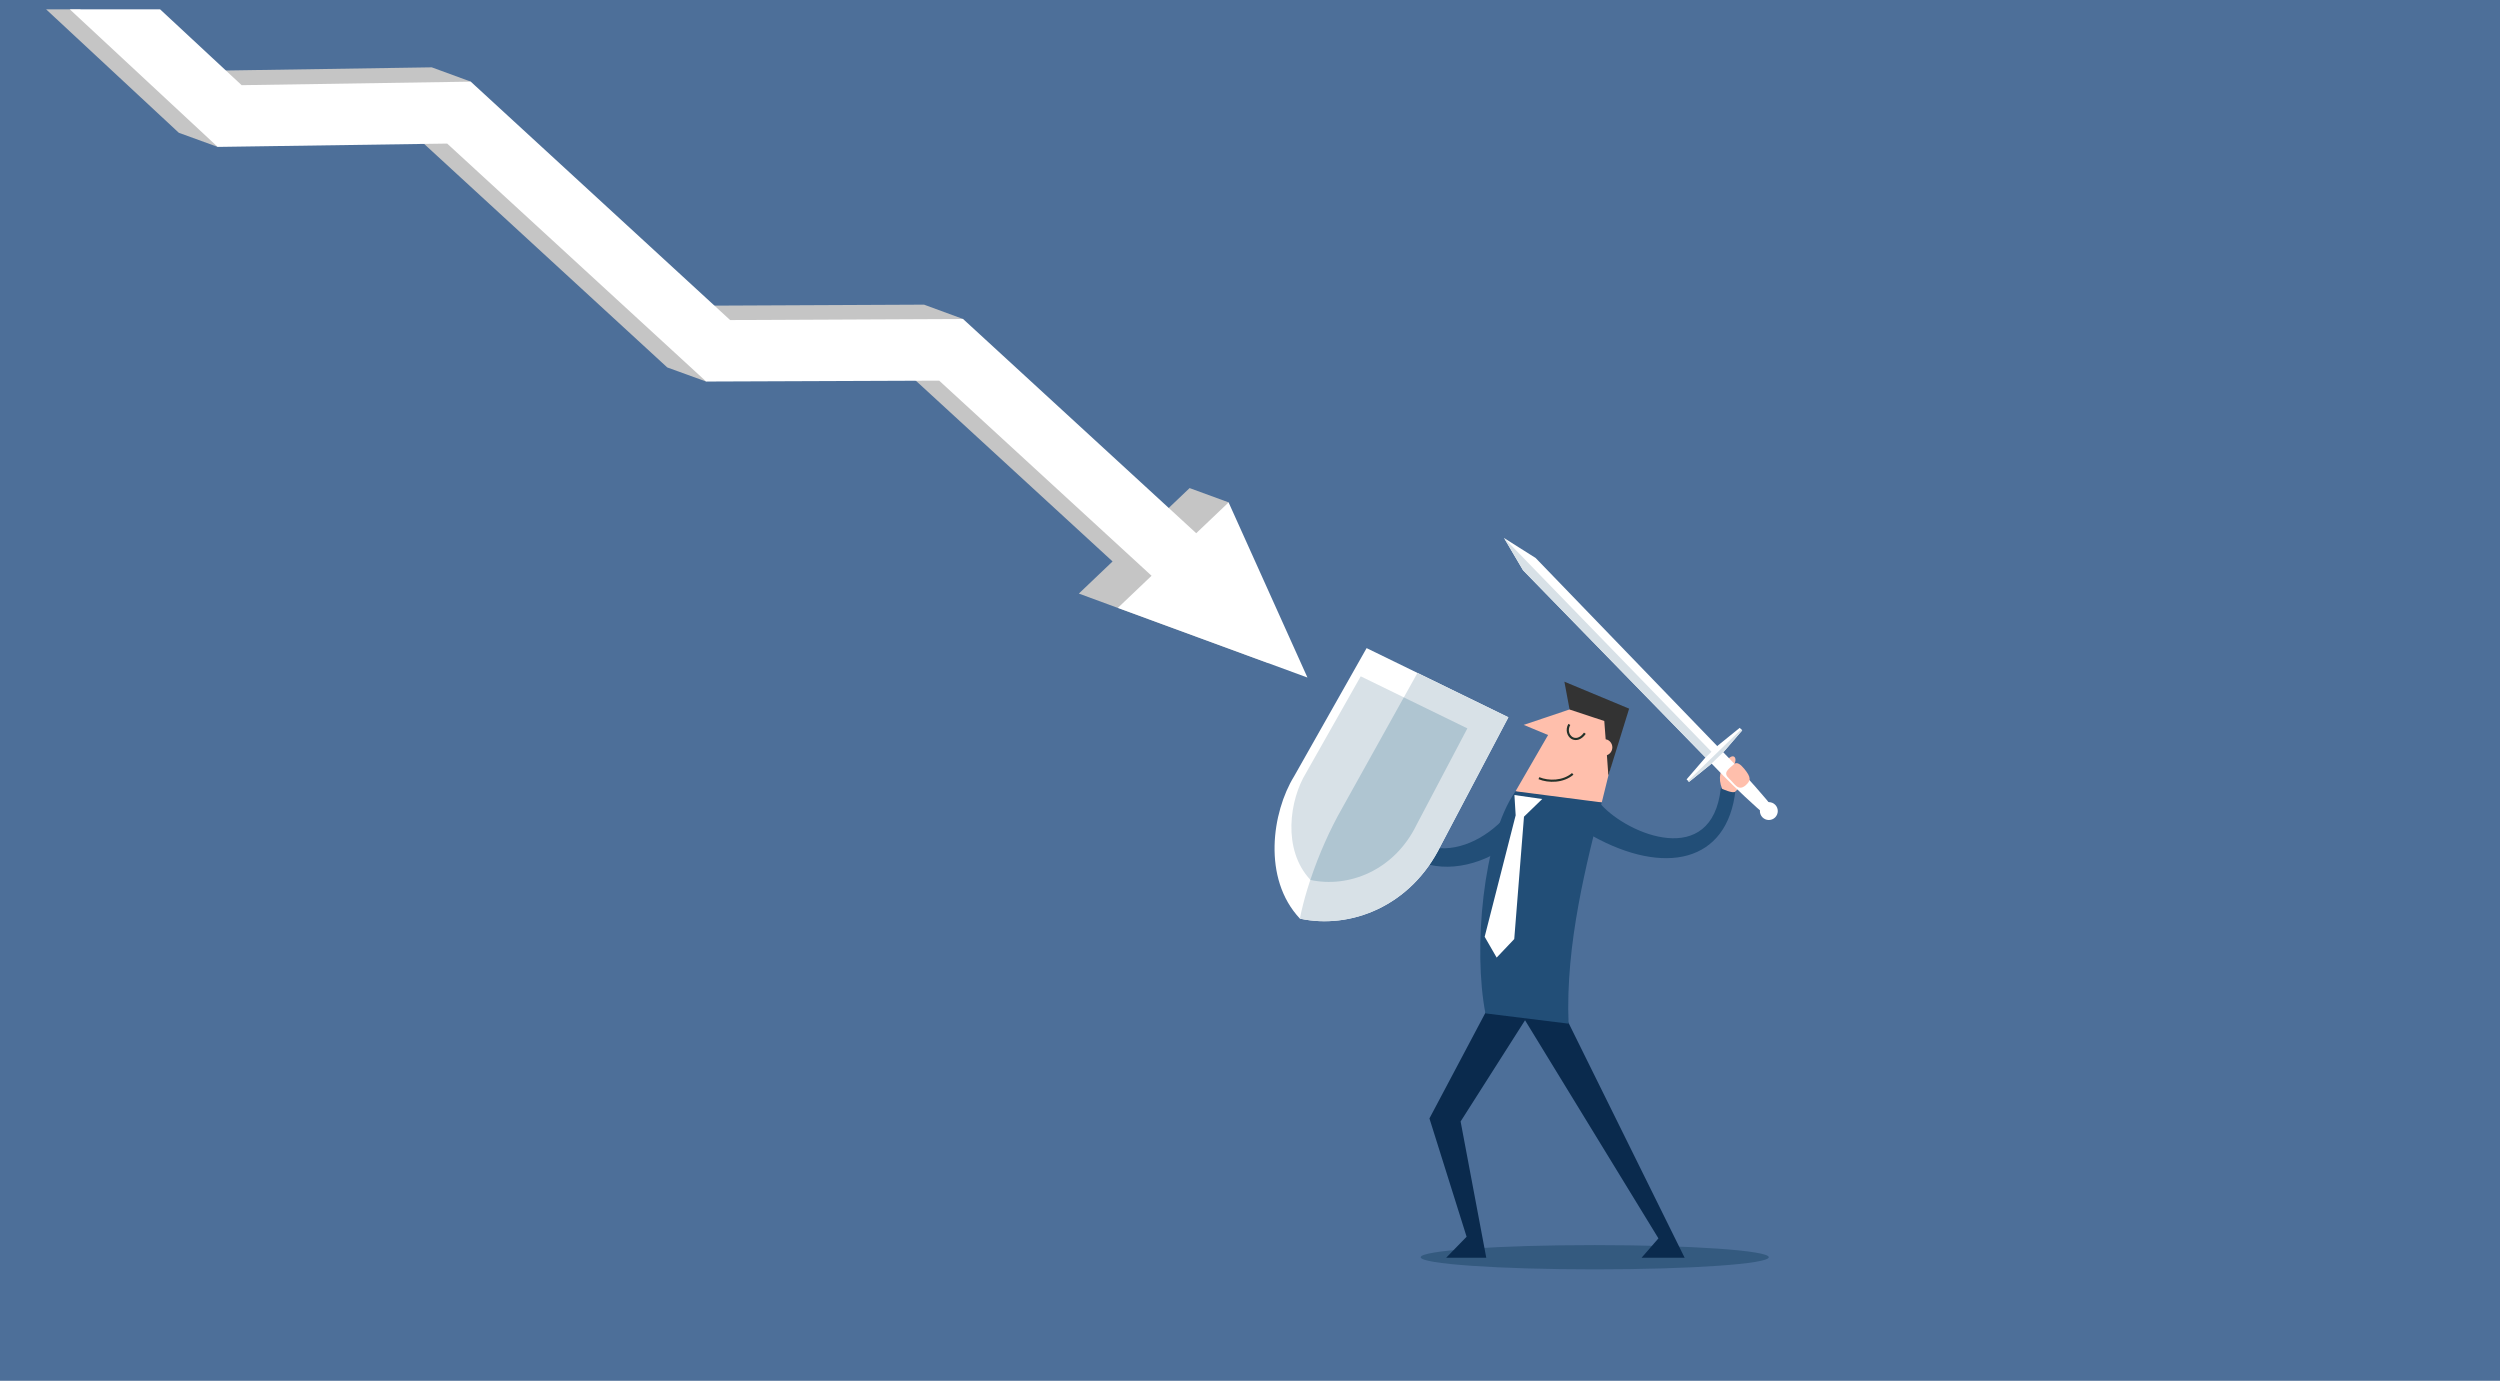 <?xml version="1.0" encoding="UTF-8"?>
<svg xmlns="http://www.w3.org/2000/svg" viewBox="0 0 688 380">
  <defs>
    <style>
      .cls-1 {
        fill: #224e77;
      }

      .cls-2 {
        fill: #233129;
      }

      .cls-3 {
        fill: #345a7f;
      }

      .cls-4 {
        fill: #fff;
      }

      .cls-5 {
        fill: #4d6f99;
      }

      .cls-6 {
        fill: #c5c5c5;
      }

      .cls-7 {
        fill: #ffbfac;
      }

      .cls-8 {
        fill: #0a2a4d;
      }

      .cls-9 {
        fill: #333;
      }

      .cls-10 {
        fill: #afc5d1;
      }

      .cls-11 {
        fill: #d8e1e7;
      }
    </style>
  </defs>
  <g id="Backgrounds">
    <rect class="cls-5" width="688" height="380"/>
  </g>
  <g id="Layer_1" data-name="Layer 1">
    <g>
      <g>
        <path class="cls-3" d="M486.77,345.99c0,1.84-21.45,3.34-47.9,3.34s-47.9-1.49-47.9-3.34,21.45-3.34,47.9-3.34,47.9,1.49,47.9,3.34Z"/>
        <g>
          <path class="cls-7" d="M383.31,219.69c.28-.88,2.16-1.57,2.74-2.84.31-.77-.81-1.46-1.61-.38-.61.73-1.27,1.19-1.07.58.19-.61.42-1.23.92-2,.54-.69.54-1.38-.35-1.65-.88-.27-2.95-.46-3.88,1.23-.55,1.01-.87,4.08-.74,5.46l2.08,1.79,1.91-2.19Z"/>
          <path class="cls-1" d="M383.31,219.69l-3.99.39c3.24,26.2,33.13,21.82,43.91,3.5,2.95-4.06-1.59-8.5-5.35-3.35-10.59,16.41-31.36,18.99-34.56-.54Z"/>
          <polygon class="cls-7" points="431.95 195.24 419.32 199.49 426.03 202.28 417.07 217.77 427.11 221.85 440.81 220.82 447.04 195.55 435.23 190.63 431.95 195.24"/>
          <path class="cls-2" d="M432.74,203.49c-.13-.05-.25-.12-.36-.19-1.11-.72-1.7-2.45-.76-4.09l.52.3c-.76,1.34-.31,2.72.57,3.29.77.5,2.02.45,3.2-1.18l.49.35c-1.26,1.74-2.68,1.92-3.65,1.52Z"/>
          <path class="cls-2" d="M423.39,214.43l.23-.55c2.57,1.07,6.49,1.02,9-1.14l.39.45c-2.69,2.32-6.88,2.38-9.62,1.24Z"/>
          <path class="cls-9" d="M442.3,203.55c1.18.49,1.73,1.84,1.24,3.02-.25.61-.74,1.05-1.32,1.27l.4,5.61,5.72-18.43-17.82-7.42,1.43,7.66,9.55,3.16.38,5.02c.14.03.28.07.41.13Z"/>
          <polygon class="cls-8" points="431.72 281.61 463.61 346.12 451.77 346.12 456.4 340.8 418.99 279.63 425.76 272.76 431.72 281.61"/>
          <polygon class="cls-8" points="420.24 279.91 401.96 308.63 409.02 346.12 397.99 346.12 403.61 340.35 393.38 307.79 408.8 278.69 414.98 272.76 420.24 279.91"/>
          <path class="cls-1" d="M440.63,221.43c7.49,8.32,30.48,17.68,32.93-4.47l4.06.4c-2.21,20.28-19.78,23.58-39.36,12.7-6.66-3.73-1.22-11.53,2.37-8.62Z"/>
          <path class="cls-7" d="M473.93,217.08c-1.26-3.07-.41-5.29,1.05-7.43,1.79-2.74,3.46-1.34,2.16.97-.59,1.5-1.61,2.8-.56,3s3.48.97,3.32,1.55-1.69,2.01-2.33,2.67c-.64.66-3.64-.76-3.64-.76Z"/>
          <g>
            <polygon class="cls-4" points="473.05 205.8 422.61 153.56 413.91 148.06 419.14 156.93 469.82 208.94 473.05 205.8"/>
            <polygon class="cls-11" points="419.14 156.93 469.82 208.94 471.45 207.36 413.96 148.09 413.91 148.06 419.14 156.93"/>
            <g>
              <path class="cls-4" d="M487.85,222.22c-1.4-2.02-7.82-9.22-10.48-11.96l-3.32-3.43-3.21,3.11,3.32,3.43c2.66,2.75,9.66,9.38,11.64,10.84l2.05-1.99Z"/>
              <path class="cls-4" d="M485.02,224.92c-.95-.98-.92-2.53.05-3.48s2.53-.92,3.48.05.92,2.53-.05,3.48c-.98.95-2.53.92-3.48-.05Z"/>
            </g>
            <polygon class="cls-4" points="474.42 206.83 479.45 201 478.77 200.3 472.79 205.14 469.17 208.66 464.15 214.48 464.82 215.18 470.8 210.34 474.42 206.83"/>
            <polygon class="cls-11" points="470.8 210.34 474.42 206.83 479.45 201 479.17 200.72 464.55 214.9 464.82 215.18 470.8 210.34"/>
          </g>
          <path class="cls-7" d="M477.31,210.2c-1.9,1.64-3.15,2.49-1.49,4.04,1.66,1.55,2.49,3.53,4.48,1.97,1.67-1.44,1.59-2.32-.28-4.64-.94-1.09-1.86-1.96-2.71-1.37Z"/>
          <path class="cls-1" d="M417.06,217.77c-9,12.75-11.67,43.68-8.27,61.11l22.88,2.83c-.92-22.16,5.13-44.68,9.14-60.88l-23.74-3.07Z"/>
          <polygon class="cls-4" points="416.77 218.79 424.42 219.89 419.4 224.75 416.72 258.43 411.88 263.53 408.58 257.8 417.11 224.37 416.77 218.79"/>
        </g>
        <g>
          <path class="cls-4" d="M376.09,178.36l39.02,19.03-18.6,35.3c-8.23,16.79-24.96,23.12-38.78,20.11-10.4-11.05-7.64-29.33-1.6-39.15l19.96-35.29Z"/>
          <path class="cls-11" d="M396.5,232.7l18.6-35.3-25.02-12.2-20.87,37.47c-4.61,8.1-9.36,19.55-11.49,30.14,13.81,3.01,30.55-3.32,38.78-20.11Z"/>
          <path class="cls-11" d="M374.46,186.12l29.37,14.33-14,26.57c-6.19,12.64-18.79,17.4-29.19,15.13-7.83-8.32-5.75-22.08-1.2-29.47l15.03-26.56Z"/>
          <path class="cls-10" d="M389.82,227.02l14-26.57-17.49-8.53-17.12,30.75c-3.08,5.41-6.22,12.32-8.6,19.47,0,0,.01.02.02.02,10.4,2.27,23-2.5,29.19-15.13Z"/>
        </g>
      </g>
      <g>
        <polygon class="cls-6" points="12.68 2.56 49.21 36.54 59.94 40.44 60.2 36.37 112.33 35.57 183.63 101.12 194.35 105.01 195.29 101.06 247.73 100.81 306.18 154.51 296.9 163.35 307.06 167.09 349.08 182.52 337.96 157.82 338.47 158.17 338.12 138.25 327.38 134.32 318.47 142.8 263.17 91.99 265.02 87.78 254.3 83.84 190.2 84.14 127.04 26.08 129.55 22.46 118.82 18.53 55.77 19.5 21.95 2.56 12.68 2.56"/>
        <polyline class="cls-4" points="19.2 2.56 59.91 40.43 123.06 39.51 194.34 105 258.46 104.75 316.91 158.45 307.63 167.29 359.81 186.46 338.11 138.26 329.2 146.74 265.03 87.78 200.93 88.08 129.55 22.47 66.5 23.44 44.05 2.56"/>
      </g>
    </g>
  </g>
</svg>